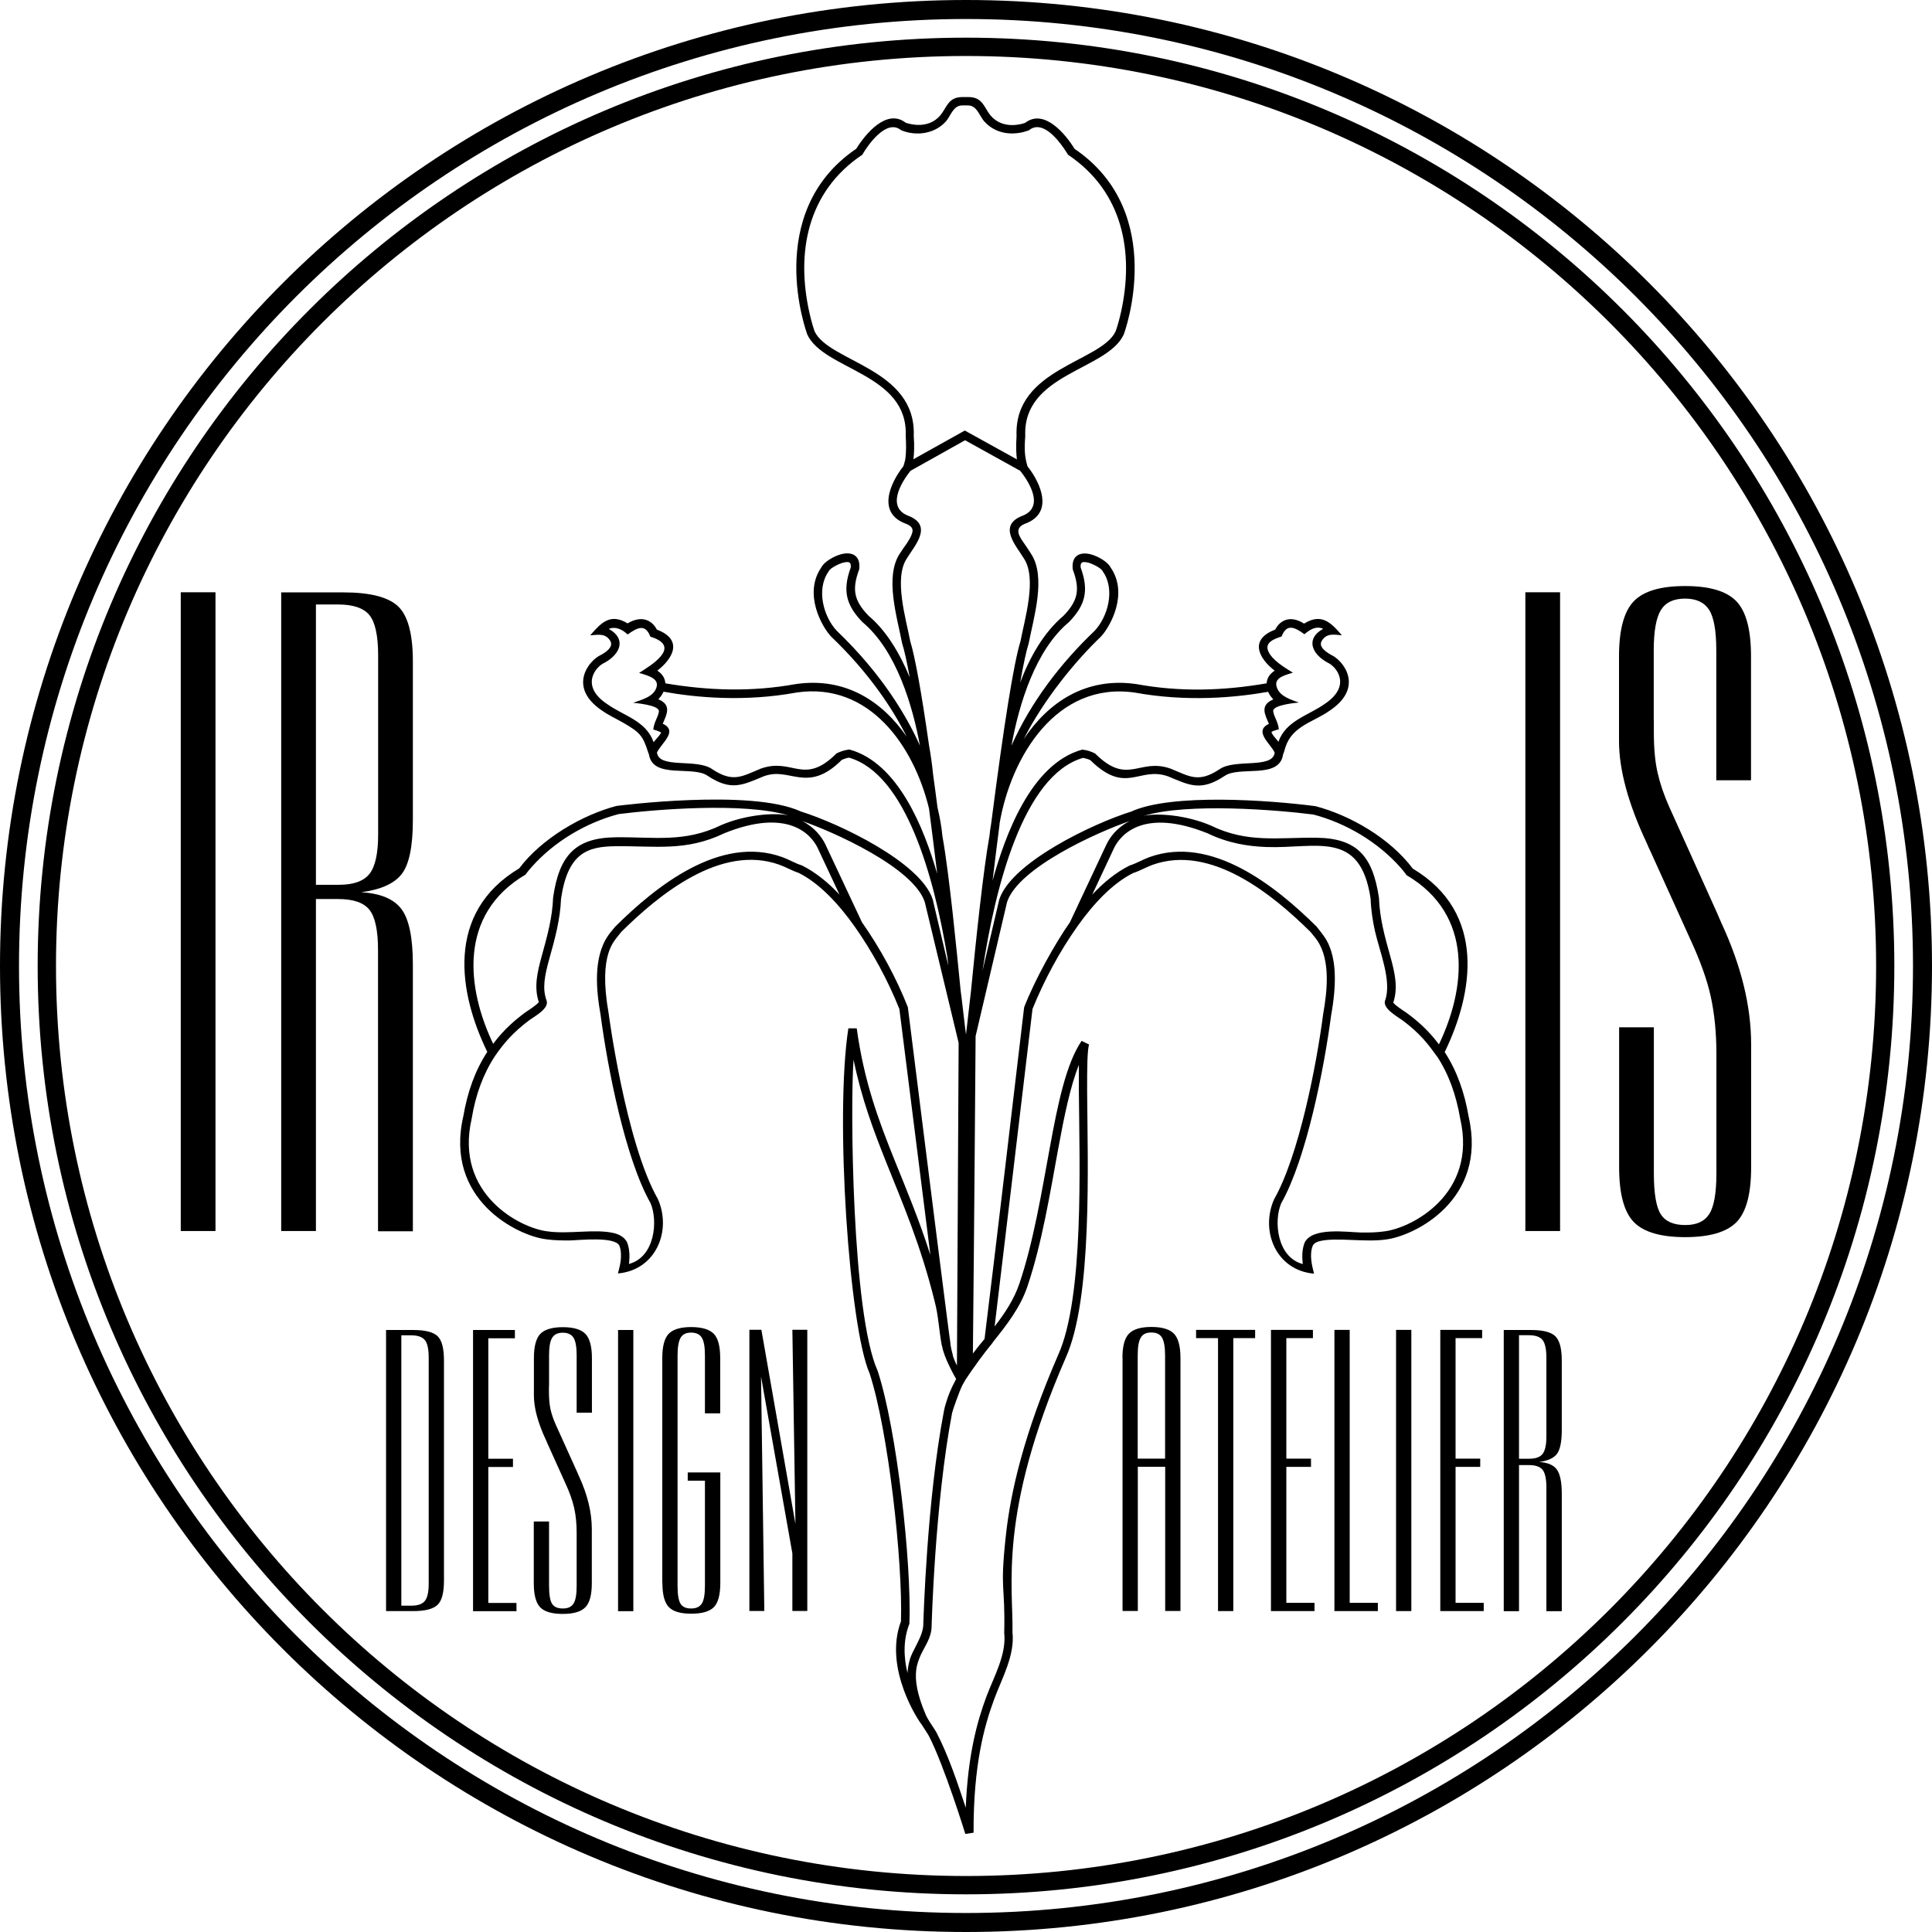 <?xml version="1.0" encoding="UTF-8"?> <svg xmlns="http://www.w3.org/2000/svg" id="Layer_2" data-name="Layer 2" viewBox="0 0 170.8 170.8"> <g id="Layer_1-2" data-name="Layer 1"> <g> <rect x="15.98" y="52.36" width="3.07" height="56.47"></rect> <path d="M33.42,108.83v-24.85c0-1.74-.26-2.93-.77-3.56-.51-.63-1.43-.94-2.76-.94h-1.96v29.35h-3.07V52.37h5.49c2.36,0,3.97,.41,4.84,1.23,.87,.82,1.31,2.45,1.31,4.88v14.02c0,2.33-.33,3.92-.98,4.76-.65,.85-1.85,1.39-3.59,1.62,1.72,.1,2.9,.6,3.57,1.5,.66,.89,1,2.52,1,4.88v23.59h-3.07Zm-5.49-55.39v24.78h2.04c1.28,0,2.18-.32,2.69-.96,.51-.64,.77-1.8,.77-3.49v-15.83c0-1.74-.26-2.93-.77-3.56-.51-.62-1.43-.94-2.76-.94h-1.96Z"></path> <rect x="134.85" y="52.36" width="3.07" height="56.47"></rect> <path d="M146.21,63.66v1.12c0,1.38,.11,2.56,.33,3.53,.22,.97,.56,1.97,1.02,3l4.26,9.45c.07,.18,.2,.47,.38,.88,1.74,3.76,2.61,7.32,2.61,10.68v10.87c0,2.36-.43,3.97-1.3,4.86-.87,.88-2.38,1.32-4.53,1.32s-3.66-.44-4.53-1.32c-.87-.89-1.31-2.5-1.31-4.86v-12.37h3.07v12.91c0,1.79,.21,3,.62,3.63,.41,.63,1.13,.94,2.15,.94s1.71-.32,2.13-.98c.42-.65,.63-1.85,.63-3.59v-10.56c0-1.87-.17-3.56-.5-5.07-.33-1.51-.96-3.25-1.88-5.22l-3.46-7.64c-.08-.15-.18-.38-.31-.69-1.64-3.48-2.46-6.49-2.46-9.03v-7.49c0-2.36,.44-3.98,1.31-4.88,.87-.9,2.38-1.34,4.53-1.34s3.66,.44,4.53,1.34c.87,.9,1.3,2.52,1.3,4.88v10.95h-3.07v-11.49c0-1.71-.21-2.91-.63-3.57-.42-.66-1.13-1-2.13-1s-1.71,.33-2.13,1c-.42,.67-.64,1.86-.64,3.57v6.18Z"></path> <path d="M4.95,85.4c0,44.43,36.02,80.45,80.46,80.45s80.45-36.02,80.45-80.45S129.83,4.95,85.4,4.95,4.95,40.96,4.95,85.4m-1.62,0C3.33,40.07,40.07,3.33,85.4,3.33s82.07,36.74,82.07,82.07-36.74,82.07-82.07,82.07S3.33,130.73,3.33,85.4"></path> <path d="M57.79,65.61l.09-.12c.18-.22,.45-.47,.57-.73-.23-.14-.49-.2-.7-.27,.09-.71,.42-1.06,.5-1.58,.09-.6-2.19-.76-2.27-.78,.71-.27,1.89-.52,2.08-1.46,.17-.78-1.05-1.01-1.56-1.18,1.04-.66,3.73-2.27,1.16-3.15l-.16-.05c-.45-1.16-1.13-.83-2.01-.2,0,0-.29-.25-.41-.32-.37-.23-.84-.36-1.26-.17,1.52,.83,1.11,2.18-.39,3-.75,.32-2.19,2.02,.24,3.64,1.45,1.04,3.44,1.47,4.11,3.36m30.59,7.26c-.2,1.56-.41,3.22-.62,4.99,1.07-3.86,3.35-10.33,7.93-11.58,.42,.05,.75,.15,1.13,.34,2.92,2.91,3.87,.34,6.7,1.35,1.66,.68,2.45,1.28,4.31,.04,1.38-.95,4.68,0,4.87-1.46-.34-.78-1.9-1.89-.51-2.55-.34-.8-.84-1.64,.39-2.16-.19-.19-.35-.42-.46-.67-2.88,.51-7.16,.91-11.78,.07-6.93-1.01-10.96,5.66-11.97,11.62m-5.51,4.35c-.25-2.06-.49-3.96-.72-5.72-1.35-5.57-5.29-11.19-11.69-10.26-4.62,.85-8.91,.45-11.78-.07-.11,.25-.27,.47-.46,.67,1.2,.5,.75,1.33,.39,2.16,1.42,.65-.17,1.76-.51,2.55,.18,1.46,3.49,.5,4.87,1.46,1.86,1.24,2.65,.64,4.31-.04,2.83-1.01,3.79,1.56,6.7-1.35,.38-.18,.71-.29,1.13-.34,4.34,1.18,6.62,7.04,7.75,10.94m-8.32-27.46c-.21,.06-1.13,.44-1.27,.79-1.11,1.56-.45,3.99,.73,5.24,4.01,3.84,6.19,7.56,7.35,10.15-.63-3.42-2.04-8.38-5.08-10.92-1.38-1.43-1.82-2.7-1.04-4.82,.05-.47-.12-.58-.69-.43m21.71,0c-.57-.15-.74-.04-.69,.43,.78,2.12,.34,3.39-1.04,4.82-2.96,2.46-4.41,7.23-5.08,10.92,1.7-3.83,4.33-7.27,7.35-10.15,1.18-1.25,1.84-3.68,.73-5.24-.14-.35-1.06-.73-1.27-.79m-10.92-11.67l4.59,2.54c-.06-.46-.09-1.14-.03-2.08-.23-5.98,7.49-6.52,8.76-9.24,0,0,.24-.64,.47-1.68,1.17-5.26,.21-10.65-4.68-13.93,0,0-.17-.29-.39-.6-.58-.83-1.92-2.49-3.05-1.57,0,0-.2,.08-.45,.15-1.29,.33-2.64,.09-3.56-.98-.4-.49-.62-1.36-1.39-1.36h-.52c-.77,0-.99,.86-1.39,1.36-.99,1.16-2.67,1.39-4.01,.83-1.26-1.03-2.87,1.21-3.43,2.17-4.89,3.28-5.85,8.67-4.68,13.93,.21,.96,.43,1.58,.46,1.67,1.25,2.73,9,3.27,8.77,9.25,.07,.93,.03,1.61-.03,2.07l4.55-2.54Zm9.28,43.46l3.23-6.88c.33-.69,.97-1.51,2.04-2.06-2.74,.94-9.84,4.1-10.83,7.16l-2.78,11.85s-.13,17.9-.24,28.06c.29-.39,.64-.83,1.03-1.29,1.04-8.42,2.49-20.8,3.5-29.32,.95-2.44,2.71-5.61,4.05-7.52m28.58,7.11c.22,.27,.75,.61,1.09,.84l.13,.09c.8,.59,1.85,1.45,2.82,2.76,2.33-4.85,3.16-11.42-2.86-14.96,0,0-.21-.3-.54-.68-2-2.25-4.78-3.91-7.69-4.68-3.14-.4-11.08-1.07-15.02,.12,1.22-.28,3.8-.07,5.94,.85,3.24,1.58,5.94,1.04,9.32,1.08,3.6,.04,5,1.61,5.55,5.32,.06,1.79,.52,3.45,1,5.16,.4,1.44,.71,2.78,.26,4.1m3.84,4.72c-.41-.58-.79-1.08-1.22-1.55-.51-.56-1.08-1.07-1.79-1.6-.45-.33-1.8-1.06-1.55-1.76,.62-1.71-.49-4.34-.89-6.12-.2-.88-.35-1.83-.39-2.88-.91-6.16-4.84-4.4-9.23-4.57-1.63-.06-3.38-.34-5.18-1.21-5.61-2.25-7.67,.07-8.27,1.3l-1.93,4.12c.96-1.02,2.05-1.95,3.32-2.58,.59-.18,1.14-.52,1.72-.73,5.52-2,11.21,2.59,14.79,6.13,.6,.77,.98,1.18,1.29,2.16,.37,1.17,.5,2.91,0,5.69-.62,4.68-2.17,12.65-4.41,16.61-.68,1.55-.39,4.78,1.91,5.38l-.02-.13c-.06-.58-.04-1.2,.17-1.75,.66-1.41,3.75-.94,4.99-.91,.69,.01,1.4,0,2.06-.1,2.33-.27,8.26-3.23,6.71-9.97-.36-2.1-1.01-3.93-2.06-5.52m-43.76,25.63c-.25-1.3-.3-2.66-.63-3.91-1.25-5.05-2.83-8.68-4.25-12.23-1.15-2.88-2.22-5.71-2.93-9.18-.3,4-.15,22.48,2.13,27.51,1.7,5.18,3,16.93,2.81,22.35-.56,1.43-.52,2.92-.17,4.38,0-.12,.02-.24,.03-.36,.05-.41,.14-.77,.26-1.1,.08-.21,.19-.43,.3-.64,.35-.71,.72-1.33,.8-2.07,.02-.6,.32-11.11,1.82-18.95,.03-.21,.09-.43,.16-.66,.21-.75,.5-1.44,.86-2.09l.07-.14c-.05-.07-1.11-1.94-1.24-2.91m4.48-.31c-.77,.92-1.66,2.15-2.4,3.26l-.29,.51c-.26,.51-.85,2.19-.91,2.46-1.53,8.03-1.81,18.87-1.81,18.87-.02,.99-.57,1.69-.96,2.52-.09,.2-.17,.4-.24,.61-.07,.22-.13,.45-.16,.71-.11,.9,.05,2.13,.86,4,.25,.54,.62,1,.92,1.51,1.09,2.1,1.85,4.43,2.6,6.67,.19-4.73,1.03-7.69,1.84-9.86,.65-1.73,1.77-3.68,1.56-5.59,.1-4.39-.4-3.6,.14-8.57,.42-3.9,1.6-9.03,4.63-16.01,2.3-5.09,1.88-16.97,1.83-23.21,0-.91,0-1.74,0-2.43-.76,1.91-1.3,4.54-1.84,7.49-.72,3.92-1.43,8.31-2.71,12.1-.63,1.87-1.85,3.43-3.08,4.96m-2.35-27.22l.44-3.84c.44-4.55,1.1-10.78,1.63-13.69,.04-.38,.09-.77,.16-1.16,1.13-8.79,1.99-14.16,2.59-16.1,.36-1.93,1.49-5.57,.28-7.34-.67-1.1-2.29-2.84-.19-3.71,2.06-.73,.74-2.94-.12-4.01-.59-.32-4.03-2.24-4.87-2.7l-4.82,2.7c-.86,1.07-2.18,3.28-.12,4.01,2.1,.87,.48,2.61-.19,3.71-1.21,1.76-.08,5.4,.28,7.34,.42,1.37,.98,4.43,1.66,9.19,.16,.89,.28,1.76,.36,2.58,.13,.92,.26,1.9,.39,2.93,.21,.87,.36,1.73,.44,2.56,.61,3.37,1.28,10.32,1.61,13.66,.03,.06,.46,3.98,.48,3.86m-29.96,18.4c.21,.55,.23,1.17,.17,1.75l-.02,.13c2.3-.6,2.59-3.82,1.91-5.38-2.24-3.96-3.79-11.93-4.41-16.61-.38-2.16-.69-5.09,.67-7.05,.22-.32,.46-.58,.63-.79,3.57-3.54,9.26-8.13,14.78-6.13,.58,.21,1.13,.55,1.72,.73,1.26,.63,2.36,1.56,3.32,2.58l-1.93-4.12c-.59-1.23-2.66-3.56-8.25-1.31-3.4,1.64-6.11,1.11-9.63,1.15-2.48,.03-4.21,.59-4.81,4.64-.07,1.83-.54,3.54-1.03,5.29-.41,1.48-.65,2.62-.25,3.71,.26,.71-1.1,1.43-1.5,1.72-.72,.54-1.32,1.07-1.85,1.65-.42,.46-.81,.96-1.21,1.54-1.05,1.6-1.71,3.42-2.06,5.53-1.55,6.74,4.38,9.71,6.71,9.97,1.87,.27,4.19-.24,5.85,.15,.5,.12,.97,.37,1.2,.86m-7.82-21.27c-.45-1.32-.14-2.66,.26-4.1,.47-1.71,.94-3.37,1-5.16,.54-3.71,1.95-5.28,5.55-5.32,3.38-.04,6.08,.5,9.32-1.08,2.14-.92,4.72-1.12,5.94-.85-3.93-1.19-11.88-.52-15.02-.12-2.9,.77-5.69,2.43-7.69,4.68-.33,.37-.54,.67-.54,.67-6.01,3.54-5.18,10.11-2.86,14.96,.98-1.32,2.02-2.17,2.82-2.76l.13-.09c.34-.23,.87-.57,1.09-.84m66.86-26.6l.33,.12c-.07,.01-2.36,.18-2.27,.78,.08,.52,.41,.86,.5,1.58-.21,.07-.47,.12-.66,.24,.03,.08,.07,.16,.11,.23,.12,.19,.3,.36,.42,.52l.09,.12c.67-1.89,2.66-2.32,4.11-3.36,2.42-1.62,.99-3.32,.24-3.64-1.49-.82-1.91-2.16-.39-2.99-.66-.29-1.21,.1-1.66,.48-.88-.64-1.57-.96-2.02,.2-.58,.19-1.52,.5-1.18,1.29,.34,.81,1.46,1.46,2.18,1.91-.51,.17-1.62,.38-1.46,1.15,.17,.8,.98,1.12,1.65,1.37m-57.19,4.52c-.46-1.49-.76-1.78-2.21-2.62-.61-.35-1.27-.65-1.85-1.06-3.12-2.09-1.15-4.47-.13-4.92,1.09-.6,.96-1.04,.85-1.24-.43-.72-1.1-.55-1.78-.5,.97-1.14,1.8-1.98,3.3-1.06,1.39-.82,2.24-.14,2.59,.55,2.35,.89,1.44,2.55,.04,3.63,.47,.3,.69,.7,.71,1.12,3.82,.65,7.65,.77,11.51,.07,4.41-.65,7.67,1.52,9.83,4.65-1.22-2.43-3.28-5.6-6.69-8.86-.81-.86-2.47-3.8-.85-6.12,.23-.47,1.07-.97,1.73-1.15,.97-.26,1.76,.11,1.61,1.33-.66,1.78-.47,2.76,.82,4.1,1.54,1.29,2.74,3.26,3.65,5.46-.26-1.4-.48-2.41-.68-3.03-.42-2.24-1.58-5.9-.18-7.95,.33-.54,.79-1.05,1.02-1.64,.16-.41,.15-.7-.48-.96-2.62-.94-1.42-3.61-.24-5.1,.07-.24,.14-.46,.16-.59,.1-.67,.08-1.42,.04-2.09,.23-5.54-7.29-5.81-8.71-8.98,0-.02-1.01-2.71-.96-6.09,.05-3.37,1.13-7.48,5.3-10.31,.79-1.28,2.68-3.6,4.37-2.3,.29,.1,1.96,.63,3.06-.65,.59-.72,.69-1.62,1.96-1.62h.52c1.27,0,1.37,.9,1.96,1.63,1.1,1.28,2.77,.76,3.06,.65,1.69-1.3,3.58,1.01,4.37,2.3,4.17,2.83,5.26,6.94,5.31,10.31,.05,3.38-.95,6.07-.96,6.09-1.43,3.17-8.94,3.44-8.71,8.98-.09,1.2-.06,1.82,.2,2.69,.09,.12,.22,.28,.34,.46,.99,1.47,1.82,3.77-.61,4.63-.98,.42-.41,1.17,0,1.76,.2,.3,.41,.59,.57,.86,1.38,2.05,.23,5.69-.19,7.91-.22,.69-.47,1.86-.76,3.49,.85-2.24,2.08-4.43,3.83-5.9,1.29-1.34,1.48-2.32,.82-4.1-.15-1.22,.64-1.59,1.61-1.33,.66,.18,1.5,.68,1.73,1.15,1.62,2.32-.04,5.26-.85,6.12-2.26,2.15-5.07,5.59-6.82,9.05,2.16-3.23,5.47-5.51,9.97-4.85,3.86,.71,7.68,.59,11.5-.07,.02-.42,.24-.82,.71-1.12-1.39-1.07-2.3-2.74,.05-3.63,.34-.69,1.2-1.38,2.55-.53,1.53-.95,2.37-.1,3.34,1.03-.68-.05-1.35-.22-1.78,.5-.12,.2-.25,.63,.84,1.24,1.02,.45,2.99,2.83-.13,4.92-1.42,1.02-3.31,1.34-3.92,3.24-.05,.15-.09,.3-.12,.4l-.09,.25c-.33,2.21-3.87,.97-5.17,1.89-2.1,1.39-3.1,.82-4.98,.04-2.6-.93-3.71,1.69-6.89-1.44-.21-.1-.43-.16-.64-.2-5.31,1.53-7.8,11.55-8.89,18.83l1.48-6.3c1.04-3.27,8.26-6.72,11.66-7.78,3.58-1.64,12.24-1.01,16.3-.48,3.14,.83,6.6,2.86,8.6,5.52,6.58,3.93,5.32,11.08,2.82,16.22,1.08,1.66,1.75,3.55,2.12,5.72,1.68,7.37-4.82,10.55-7.33,10.85-1.8,.26-4.35-.2-5.78,.13-.39,.09-.59,.24-.68,.43-.3,.78-.08,1.69,.12,2.46-3.36-.29-4.78-3.78-3.53-6.58,2.19-3.85,3.75-11.85,4.34-16.4,.34-1.91,.68-4.74-.55-6.51-.21-.3-.42-.52-.57-.72-3.31-3.27-8.79-7.8-13.98-5.93-.57,.21-1.12,.54-1.7,.72-1.84,.92-3.52,2.73-4.92,4.7-1.6,2.26-2.95,4.78-3.98,7.32l-1.74,14.62c-.65,5.48-1.31,11-1.61,13.45,.9-1.17,1.72-2.39,2.2-3.82,1.26-3.75,1.96-8.1,2.68-11.99,.71-3.88,1.44-7.42,2.81-9.44l.66,.32c-.15,.48-.18,1.99-.17,4.2,.04,6.38,.48,18.26-1.9,23.51-3.01,6.92-4.16,11.97-4.57,15.79-.41,3.83-.09,6.44-.13,8.45,.22,2.05-.91,4.03-1.6,5.88-.9,2.42-1.86,5.87-1.84,11.85l-.73,.11s-1.86-6.04-3.23-8.68c-.21-.36-.45-.69-.66-1.04-.11-.08-3.39-4.84-1.8-9.07,.17-5.29-1.12-16.87-2.77-21.92-1.8-4.04-3.09-22.68-1.88-30.51h.74c.64,4.66,1.91,8.09,3.34,11.64,1.04,2.58,2.15,5.21,3.17,8.39-1.08-8.52-2.63-20.89-2.74-21.74-1.02-2.55-2.38-5.06-3.96-7.3-1.42-2-3.09-3.8-4.94-4.73-.58-.19-1.12-.51-1.7-.72-5.19-1.87-10.67,2.66-13.98,5.93-.53,.67-.87,1.02-1.14,1.88-.32,1.02-.46,2.63,.02,5.34,0,.03,1.51,11.41,4.35,16.4,1.25,2.81-.18,6.29-3.53,6.58,0,0,.2-.75,.24-1.09,.05-.45,.05-.94-.11-1.36-.39-.84-3.54-.49-4.29-.47-.73,.01-1.48,0-2.18-.1-2.52-.3-9.03-3.49-7.33-10.87,.37-2.16,1.04-4.05,2.12-5.7-2.51-5.13-3.76-12.28,2.82-16.22,1.99-2.65,5.58-4.73,8.6-5.52,0,0,2.98-.39,6.48-.52,3.46-.13,7.56-.03,9.82,1.01,3.4,1.06,10.62,4.51,11.66,7.78l1.38,5.87-.09-.8c-1.18-7.14-3.68-16.16-8.69-17.61-.21,.03-.42,.1-.64,.2-1.54,1.53-2.69,1.68-3.8,1.53-1.13-.16-1.92-.5-3.08-.09-1.89,.78-2.89,1.35-4.99-.04-1.31-.92-4.84,.32-5.18-1.89l-.08-.2Zm26.93,53.33c.08,.24,.18,.48,.29,.72l.08,.16,.15-28.52-2.99-12.44c-.98-3.06-8.11-6.24-10.83-7.17,1.07,.55,1.71,1.38,2.04,2.06l3.23,6.88c1.61,2.29,3.03,4.9,4.06,7.51,0,0,2.6,20.76,3.49,27.66,.16,1.28,.27,2.09,.28,2.19,.04,.3,.11,.62,.22,.96m-.23-1.05c.06,.4,.14,.74,.23,1.05-.11-.33-.18-.66-.22-.96-.02-.1-.12-.91-.28-2.19,.11,.77,.18,1.46,.28,2.1"></path> <path d="M1.68,85.4c0,46.24,37.48,83.72,83.72,83.72s83.72-37.48,83.72-83.72S131.64,1.68,85.4,1.68,1.68,39.16,1.68,85.4m-1.68,0C0,38.23,38.24,0,85.4,0s85.4,38.23,85.4,85.4-38.23,85.4-85.4,85.4S0,132.57,0,85.4"></path> <path d="M134.29,118.05v10.91h.9c.57,0,.96-.14,1.18-.42,.22-.28,.34-.79,.34-1.54v-6.97c0-.77-.12-1.29-.34-1.57-.23-.28-.63-.42-1.22-.42h-.86Zm2.42,24.39v-10.94c0-.77-.12-1.29-.34-1.57-.23-.27-.63-.41-1.22-.41h-.86v12.92h-1.35v-24.86h2.42c1.04,0,1.75,.18,2.13,.54,.38,.36,.58,1.08,.58,2.15v6.17c0,1.02-.15,1.73-.43,2.1-.29,.37-.82,.61-1.58,.71,.75,.04,1.28,.26,1.57,.66,.29,.39,.44,1.11,.44,2.15v10.38h-1.35Zm-102.58,0v-24.86h2.42c1.04,0,1.75,.18,2.13,.54,.38,.36,.57,1.08,.57,2.15v19.46c0,1.08-.19,1.8-.58,2.16-.39,.36-1.1,.54-2.12,.54h-2.42Zm1.35-.49h.9c.56,0,.96-.14,1.18-.42,.23-.28,.34-.79,.34-1.54v-19.95c0-.77-.11-1.29-.34-1.57-.23-.28-.63-.42-1.22-.42h-.86v23.9Zm6.34,.49v-24.86h3.7v.73h-2.35v10.65h2.18v.73h-2.18v12.02h2.49v.73h-3.84Zm6.71-19.89v.49c0,.61,.05,1.13,.14,1.56,.1,.43,.25,.87,.45,1.32l1.88,4.16,.17,.39c.77,1.66,1.15,3.23,1.15,4.7v4.79c0,1.04-.19,1.75-.58,2.14-.38,.39-1.05,.58-1.99,.58s-1.61-.19-1.99-.58c-.38-.39-.57-1.1-.57-2.14v-5.45h1.35v5.68c0,.79,.09,1.32,.27,1.6s.5,.41,.95,.41,.75-.14,.94-.43c.19-.29,.28-.81,.28-1.58v-4.65c0-.82-.07-1.57-.22-2.23-.15-.66-.42-1.43-.83-2.3l-1.52-3.37c-.03-.07-.08-.17-.13-.3-.72-1.53-1.08-2.86-1.08-3.97v-3.3c0-1.04,.19-1.75,.57-2.15,.38-.39,1.05-.59,1.99-.59s1.61,.2,1.99,.59c.38,.39,.58,1.11,.58,2.15v4.82h-1.35v-5.05c0-.76-.09-1.28-.28-1.58-.18-.29-.5-.44-.94-.44s-.75,.14-.94,.44c-.19,.29-.28,.82-.28,1.58v2.72Zm6.11-4.97h1.35v24.86h-1.35v-24.86Zm3.91,22.37v-19.89c0-1.04,.19-1.75,.57-2.15,.39-.39,1.04-.59,1.98-.59s1.61,.2,2,.59c.38,.39,.57,1.11,.57,2.15v4.89h-1.35v-5.12c0-.76-.09-1.28-.28-1.58-.18-.29-.5-.44-.94-.44s-.74,.14-.92,.44c-.18,.29-.28,.82-.28,1.58v20.36c0,.79,.09,1.32,.27,1.6,.18,.28,.49,.41,.93,.41s.75-.14,.94-.43c.19-.29,.28-.81,.28-1.58v-9.29h-1.52v-.73h2.88v9.77c0,1.04-.19,1.75-.57,2.14-.39,.39-1.05,.58-2,.58s-1.59-.19-1.98-.58c-.38-.39-.57-1.1-.57-2.14m7.69,2.48v-24.86h1.06l3.01,17.16-.27-17.16h1.32v24.86h-1.32v-5.09l-2.77-15.63,.29,20.72h-1.32Zm32.98-22.37c0-1.04,.19-1.75,.58-2.15,.38-.39,1.04-.59,1.98-.59s1.61,.2,1.99,.59c.38,.39,.58,1.11,.58,2.15v22.37h-1.35v-12.75h-2.42v12.75h-1.35v-22.37Zm1.35-.23v9.13h2.42v-9.13c0-.76-.1-1.28-.28-1.58s-.5-.44-.94-.44-.74,.14-.92,.44c-.19,.29-.28,.82-.28,1.58m7.1,22.61v-24.13h-1.94v-.73h5.22v.73h-1.93v24.13h-1.35Zm4.68,0v-24.86h3.71v.73h-2.35v10.65h2.18v.73h-2.18v12.02h2.49v.73h-3.84Zm5.61,0v-24.86h1.35v24.13h2.49v.73h-3.84Zm5.45-24.86h1.35v24.86h-1.35v-24.86Zm3.91,24.86v-24.86h3.7v.73h-2.35v10.65h2.18v.73h-2.18v12.02h2.49v.73h-3.84Z"></path> </g> </g> </svg> 